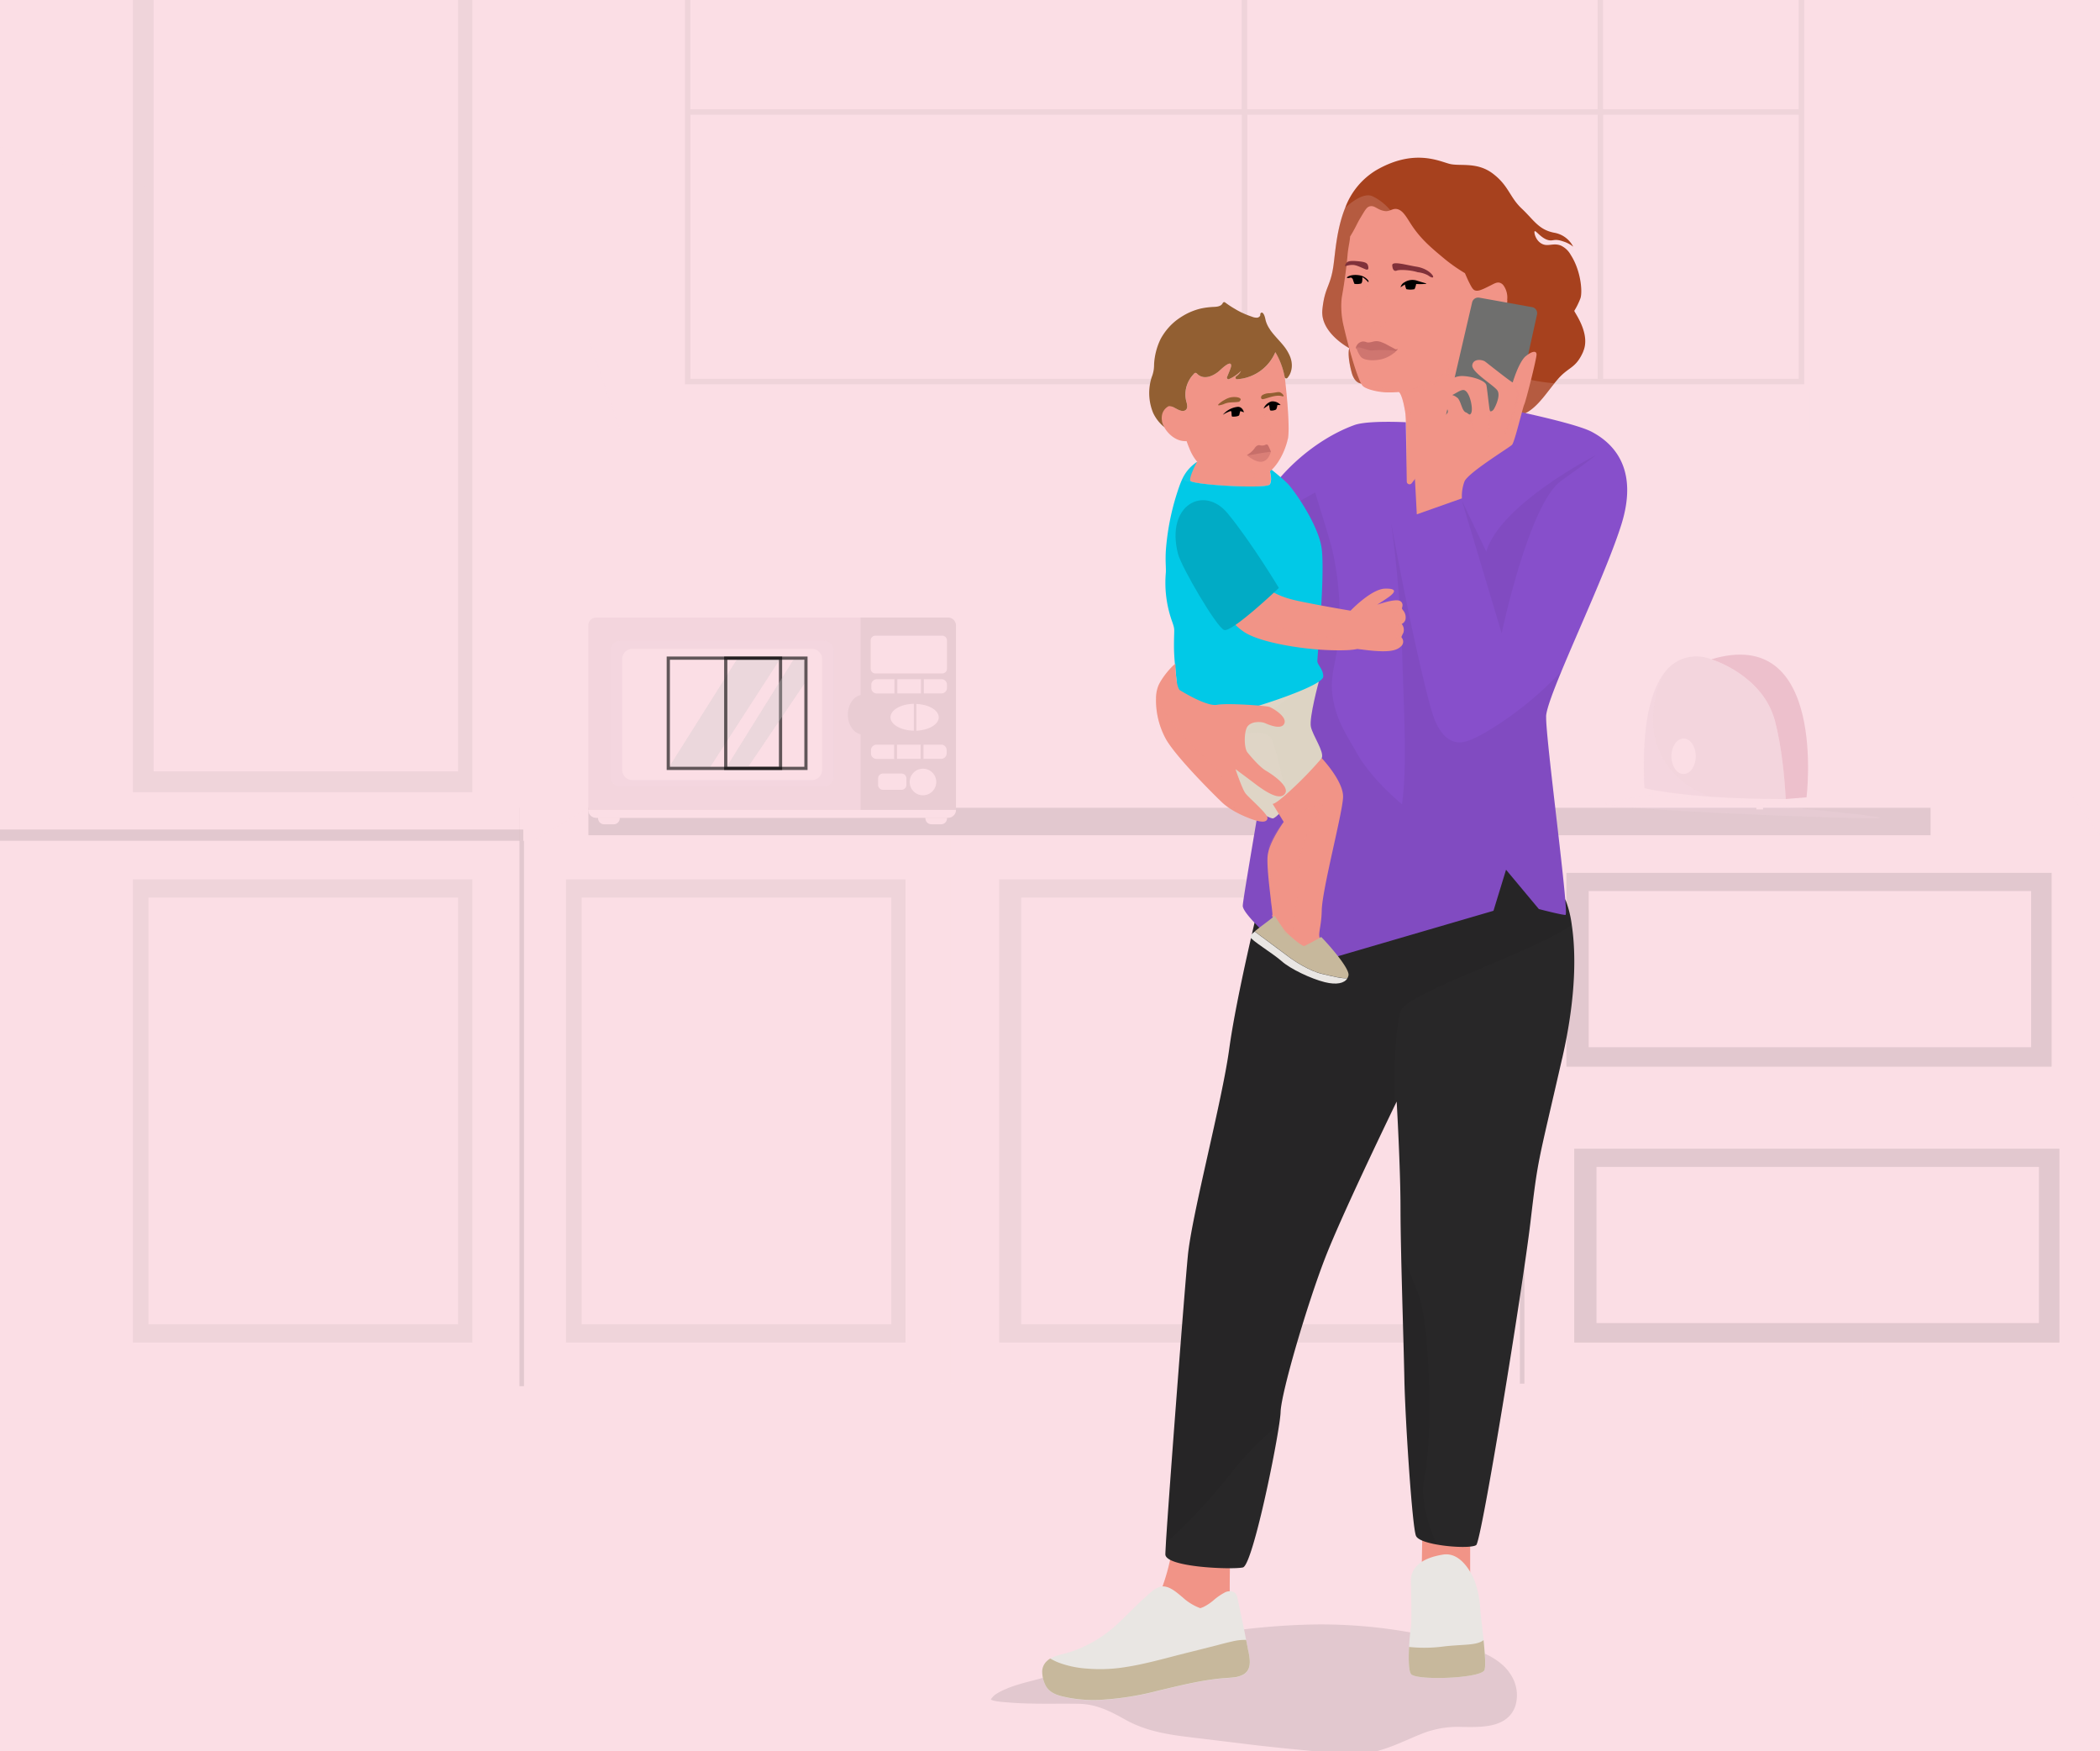 <svg id="Mum_and_baby" data-name="Mum and baby" xmlns="http://www.w3.org/2000/svg" xmlns:xlink="http://www.w3.org/1999/xlink" width="654.751" height="545.805" viewBox="0 0 654.751 545.805">
  <defs>
    <clipPath id="clip-path">
      <rect id="Rectangle_8966" data-name="Rectangle 8966" width="654.751" height="545.805" fill="none"/>
    </clipPath>
    <clipPath id="clip-path-2">
      <rect id="Rectangle_8956" data-name="Rectangle 8956" width="34.999" height="34.366" fill="none" stroke="#000" stroke-width="1"/>
    </clipPath>
    <clipPath id="clip-path-3">
      <rect id="Rectangle_8958" data-name="Rectangle 8958" width="25.006" height="34.366" fill="none" stroke="#000" stroke-width="1"/>
    </clipPath>
    <clipPath id="clip-path-4">
      <rect id="Rectangle_8960" data-name="Rectangle 8960" width="33.708" height="62.394" fill="none"/>
    </clipPath>
  </defs>
  <g id="Mum_and_baby-2" data-name="Mum and baby" transform="translate(0 -13)" style="mix-blend-mode: normal;isolation: isolate">
    <g id="scenes" transform="translate(0 13)">
      <g id="water_damage_at_the_appartment">
        <g id="Group_11675" data-name="Group 11675" clip-path="url(#clip-path)">
          <g id="Group_11674" data-name="Group 11674" transform="translate(0 -55.083)">
            <rect id="Rectangle_8933" data-name="Rectangle 8933" width="654.751" height="545.805" transform="translate(0 55.083)" fill="#fbdee5"/>
            <g id="Group_11646" data-name="Group 11646" transform="translate(380.776 238.269)">
              <path id="Path_38747" data-name="Path 38747" d="M169.474,119.884v25.957h-8.652V119.884a4.2,4.2,0,0,1,1.414-3.168V79.864h-1.121V85.47a1.519,1.519,0,0,1-1.511,1.511h-1.852a1.519,1.519,0,0,1-1.511-1.511V78.889a3.745,3.745,0,0,1,3.729-3.729h4.387a3.759,3.759,0,0,1,3.607,2.827h.122v38.728a4.286,4.286,0,0,1,1.414,3.168Z" transform="translate(-156.216 -75.16)" fill="#fbdee5"/>
              <path id="Path_38748" data-name="Path 38748" d="M168.075,77.987v4.85H162.25v-3h-1.121v3h-4.9V78.889a3.745,3.745,0,0,1,3.729-3.729h4.387a3.759,3.759,0,0,1,3.607,2.827Z" transform="translate(-156.23 -75.16)" fill="#fbdee5" opacity="0.17" style="mix-blend-mode: multiply;isolation: isolate"/>
              <rect id="Rectangle_8934" data-name="Rectangle 8934" width="1.292" height="52.182" transform="translate(8.823 9.432)" fill="#fbdee5"/>
            </g>
            <path id="Path_38749" data-name="Path 38749" d="M546.567,115.07H75.27V101.08H536.452Z" transform="translate(108.184 200.363)" fill="#fbdee5" opacity="0.17" style="mix-blend-mode: multiply;isolation: isolate"/>
            <path id="Path_38750" data-name="Path 38750" d="M250.748,101.08l-2.608,6.776-113.65.219,8.238-6.995Z" transform="translate(193.3 200.363)" fill="#fbdee5"/>
            <g id="Group_11647" data-name="Group 11647" transform="translate(0 486.384)">
              <rect id="Rectangle_8935" data-name="Rectangle 8935" width="580.731" height="21.814" fill="#fbdee5" opacity="0.06" style="mix-blend-mode: multiply;isolation: isolate"/>
              <rect id="Rectangle_8936" data-name="Rectangle 8936" width="580.731" height="10.919" fill="#fbdee5" opacity="0.17" style="mix-blend-mode: multiply;isolation: isolate"/>
            </g>
            <g id="Group_11648" data-name="Group 11648" transform="translate(161.957 3.071)">
              <path id="Path_38751" data-name="Path 38751" d="M460.23,152.56v12.454H89.325L72.41,116.1,79.381-10.031,104.436-21.34Z" transform="translate(-57.884 21.34)" fill="#fbdee5" opacity="0.17" style="mix-blend-mode: multiply;isolation: isolate"/>
              <rect id="Rectangle_8937" data-name="Rectangle 8937" width="439.978" height="10.261" transform="translate(0 303.807)" opacity="0.1" style="mix-blend-mode: multiply;isolation: isolate"/>
              <rect id="Rectangle_8938" data-name="Rectangle 8938" width="355.794" height="173.9" transform="translate(46.552)" fill="#fbdee5"/>
              <path id="Path_38752" data-name="Path 38752" d="M87.62-20.27v169.2H436.59V-20.27ZM434.859,63.207H373.879V-18.564h60.981Zm-171.926,0V-18.564H372.172V63.207ZM372.2,64.913V147.22H262.958V64.913ZM261.227-18.564V63.207H89.3V-18.564ZM89.326,64.913H261.252V147.22H89.326ZM373.9,147.22V64.913h60.981V147.22Z" transform="translate(-36.023 22.878)" opacity="0.05" style="mix-blend-mode: multiply;isolation: isolate"/>
            </g>
            <g id="Group_11655" data-name="Group 11655">
              <g id="Group_11649" data-name="Group 11649">
                <path id="Path_38753" data-name="Path 38753" d="M559.244,292.833V464.564H66.45V-22.6l21.5,14.38V292.833Z" transform="translate(95.507 22.6)" fill="#fbdee5"/>
                <rect id="Rectangle_8939" data-name="Rectangle 8939" width="161.957" height="487.164" fill="#fbdee5"/>
                <path id="Path_38754" data-name="Path 38754" d="M654.751,292.833v66.075H161.957V121.736L0,78.328V-22.6H161.957l21.5,14.38V292.833Z" transform="translate(0 22.6)" fill="#fbdee5" opacity="0.06" style="mix-blend-mode: multiply;isolation: isolate"/>
              </g>
              <path id="Path_38755" data-name="Path 38755" d="M87.947-8.22v292.5l-17.11,10.285H66.45V-22.6Z" transform="translate(95.507 22.6)" fill="#fbdee5" opacity="0.06" style="mix-blend-mode: multiply;isolation: isolate"/>
              <rect id="Rectangle_8940" data-name="Rectangle 8940" width="105.851" height="288.769" transform="translate(41.434 13.234)" opacity="0.05" style="mix-blend-mode: multiply;isolation: isolate"/>
              <rect id="Rectangle_8941" data-name="Rectangle 8941" width="94.908" height="276.193" transform="translate(47.917 19.328)" fill="#fbdee5"/>
              <g id="Group_11650" data-name="Group 11650" transform="translate(41.434 329.179)">
                <rect id="Rectangle_8942" data-name="Rectangle 8942" width="105.851" height="144.384" opacity="0.05" style="mix-blend-mode: multiply;isolation: isolate"/>
                <rect id="Rectangle_8943" data-name="Rectangle 8943" width="96.541" height="133.027" transform="translate(4.85 5.679)" fill="#fbdee5"/>
              </g>
              <g id="Group_11651" data-name="Group 11651" transform="translate(176.483 329.179)">
                <rect id="Rectangle_8944" data-name="Rectangle 8944" width="105.851" height="144.384" opacity="0.05" style="mix-blend-mode: multiply;isolation: isolate"/>
                <rect id="Rectangle_8945" data-name="Rectangle 8945" width="96.541" height="133.027" transform="translate(4.875 5.679)" fill="#fbdee5"/>
              </g>
              <g id="Group_11652" data-name="Group 11652" transform="translate(311.533 329.179)">
                <rect id="Rectangle_8946" data-name="Rectangle 8946" width="149.259" height="144.384" opacity="0.05" style="mix-blend-mode: multiply;isolation: isolate"/>
                <rect id="Rectangle_8947" data-name="Rectangle 8947" width="136.098" height="133.027" transform="translate(6.873 5.679)" fill="#fbdee5"/>
              </g>
              <g id="Group_11653" data-name="Group 11653" transform="translate(488.382 327.156)">
                <rect id="Rectangle_8948" data-name="Rectangle 8948" width="151.282" height="60.42" opacity="0.1" style="mix-blend-mode: multiply;isolation: isolate"/>
                <rect id="Rectangle_8949" data-name="Rectangle 8949" width="137.95" height="48.672" transform="translate(6.946 5.679)" fill="#fbdee5"/>
              </g>
              <g id="Group_11654" data-name="Group 11654" transform="translate(490.82 413.143)">
                <rect id="Rectangle_8950" data-name="Rectangle 8950" width="151.282" height="60.42" opacity="0.1" style="mix-blend-mode: multiply;isolation: isolate"/>
                <rect id="Rectangle_8951" data-name="Rectangle 8951" width="137.95" height="48.672" transform="translate(6.946 5.679)" fill="#fbdee5"/>
              </g>
              <rect id="Rectangle_8952" data-name="Rectangle 8952" width="163.152" height="3.51" transform="translate(0 313.654)" opacity="0.1" style="mix-blend-mode: multiply;isolation: isolate"/>
              <rect id="Rectangle_8953" data-name="Rectangle 8953" width="1.414" height="170" transform="translate(161.957 317.163)" opacity="0.1" style="mix-blend-mode: multiply;isolation: isolate"/>
              <rect id="Rectangle_8954" data-name="Rectangle 8954" width="1.414" height="170" transform="translate(296.227 316.383)" fill="#fbdee5" opacity="0.06" style="mix-blend-mode: multiply;isolation: isolate"/>
              <rect id="Rectangle_8955" data-name="Rectangle 8955" width="1.414" height="170" transform="translate(473.88 316.383)" opacity="0.1" style="mix-blend-mode: multiply;isolation: isolate"/>
              <path id="Path_38756" data-name="Path 38756" d="M67.5,121.978H64.916V95.656H67.5a1.048,1.048,0,1,0,0-2.1H64.916v-5a1.243,1.243,0,1,0-2.486,0v39.752a1.243,1.243,0,1,0,2.486,0V124.1H67.5a1.048,1.048,0,1,0,0-2.1Z" transform="translate(89.729 180.586)" fill="#fbdee5"/>
              <path id="Path_38757" data-name="Path 38757" d="M67.5,144.088H64.916V117.766H67.5a1.048,1.048,0,0,0,0-2.1H64.916v-5a1.243,1.243,0,1,0-2.486,0v39.752a1.243,1.243,0,1,0,2.486,0v-4.216H67.5a1.048,1.048,0,0,0,0-2.1Z" transform="translate(89.729 212.364)" fill="#fbdee5"/>
              <path id="Path_38758" data-name="Path 38758" d="M120.208,109.228v2.584H93.885v-2.584a1.048,1.048,0,1,0-2.1,0v2.584h-5a1.243,1.243,0,1,0,0,2.486h39.752a1.243,1.243,0,1,0,0-2.486h-4.217v-2.584a1.048,1.048,0,1,0-2.1,0Z" transform="translate(122.959 210.568)" fill="#fbdee5"/>
              <path id="Path_38759" data-name="Path 38759" d="M183.608,109.228v2.584H157.285v-2.584a1.048,1.048,0,1,0-2.1,0v2.584h-5a1.243,1.243,0,0,0,0,2.486h39.752a1.243,1.243,0,1,0,0-2.486h-4.216v-2.584a1.048,1.048,0,1,0-2.1,0Z" transform="translate(214.083 210.568)" fill="#fbdee5"/>
              <path id="Path_38760" data-name="Path 38760" d="M257.528,109.228v2.584H231.205v-2.584a1.048,1.048,0,1,0-2.1,0v2.584h-5a1.243,1.243,0,0,0,0,2.486h39.752a1.243,1.243,0,0,0,0-2.486h-4.216v-2.584a1.048,1.048,0,1,0-2.1,0Z" transform="translate(320.327 210.568)" fill="#fbdee5"/>
              <path id="Path_38761" data-name="Path 38761" d="M257.528,144.338v2.584H231.205v-2.584a1.048,1.048,0,1,0-2.1,0v2.584h-5a1.243,1.243,0,0,0,0,2.486h39.752a1.243,1.243,0,1,0,0-2.486h-4.216v-2.584a1.048,1.048,0,1,0-2.1,0Z" transform="translate(320.327 261.03)" fill="#fbdee5"/>
            </g>
            <g id="Group_11664" data-name="Group 11664" transform="translate(183.43 247.579)">
              <path id="Path_38762" data-name="Path 38762" d="M81.385,107.4h-3a1.877,1.877,0,0,1-1.877-1.877V104.04h6.751v1.487a1.877,1.877,0,0,1-1.877,1.877" transform="translate(-73.463 -42.962)" fill="#fbdee5"/>
              <path id="Path_38763" data-name="Path 38763" d="M123.255,107.4h-3a1.877,1.877,0,0,1-1.877-1.877V104.04h6.751v1.487a1.877,1.877,0,0,1-1.877,1.877" transform="translate(-13.284 -42.962)" fill="#fbdee5"/>
              <path id="Path_38764" data-name="Path 38764" d="M189.885,81.442v57.471a2.455,2.455,0,0,1-2.462,2.462H77.722a2.455,2.455,0,0,1-2.462-2.462V81.442a2.455,2.455,0,0,1,2.462-2.462h109.7a2.455,2.455,0,0,1,2.462,2.462" transform="translate(-75.26 -78.98)" fill="#f3d5dd"/>
              <path id="Path_38765" data-name="Path 38765" d="M144.682,127.405H81.02a2.892,2.892,0,0,1-2.9-2.9V84.85a2.892,2.892,0,0,1,2.9-2.9h63.662a2.892,2.892,0,0,1,2.9,2.9V124.5a2.892,2.892,0,0,1-2.9,2.9" transform="translate(-71.149 -74.711)" fill="#fbdee5" opacity="0.17" style="mix-blend-mode: multiply;isolation: isolate"/>
              <path id="Path_38766" data-name="Path 38766" d="M138.718,123.9H82.807a3.214,3.214,0,0,1-3.217-3.217V86.2a3.214,3.214,0,0,1,3.217-3.217h55.911a3.214,3.214,0,0,1,3.217,3.217v34.488a3.214,3.214,0,0,1-3.217,3.217" transform="translate(-69.037 -73.231)" fill="#fbdee5"/>
              <path id="Path_38767" data-name="Path 38767" d="M134.088,86.632v29.442a2.455,2.455,0,0,1-2.462,2.462H84a2.455,2.455,0,0,1-2.462-2.462V86.632A2.455,2.455,0,0,1,84,84.17h47.624a2.455,2.455,0,0,1,2.462,2.462" transform="translate(-66.234 -71.521)" fill="#fbdee5"/>
              <g id="Group_11658" data-name="Group 11658" transform="translate(24.933 12.649)" opacity="0.61" style="mix-blend-mode: screen;isolation: isolate">
                <g id="Group_11657" data-name="Group 11657">
                  <g id="Group_11656" data-name="Group 11656" clip-path="url(#clip-path-2)">
                    <path id="Path_38768" data-name="Path 38768" d="M120.514,84.17,98.286,118.511H85.49L107.133,84.17Z" transform="translate(-85.49 -84.17)" fill="#c5c5c5" opacity="0.49"/>
                  </g>
                  <rect id="Rectangle_8957" data-name="Rectangle 8957" width="34.999" height="34.366" fill="none" stroke="#000" stroke-width="1"/>
                </g>
              </g>
              <g id="Group_11661" data-name="Group 11661" transform="translate(42.847 12.649)" opacity="0.61" style="mix-blend-mode: screen;isolation: isolate">
                <g id="Group_11660" data-name="Group 11660">
                  <g id="Group_11659" data-name="Group 11659" clip-path="url(#clip-path-3)">
                    <path id="Path_38769" data-name="Path 38769" d="M117.846,86.632v4.777L99.518,118.536H92.84l21.4-34.366h1.146a2.455,2.455,0,0,1,2.462,2.462" transform="translate(-92.84 -84.17)" fill="#c5c5c5" opacity="0.49"/>
                  </g>
                  <rect id="Rectangle_8959" data-name="Rectangle 8959" width="25.006" height="34.366" fill="none" stroke="#000" stroke-width="1"/>
                </g>
              </g>
              <g id="Group_11663" data-name="Group 11663" transform="translate(80.942 0)" opacity="0.44">
                <g id="Group_11662" data-name="Group 11662" clip-path="url(#clip-path-4)">
                  <path id="Path_38770" data-name="Path 38770" d="M142.168,81.442v57.471a2.455,2.455,0,0,1-2.462,2.462H112.433V115.369c-2.267-.512-3.973-3.071-3.973-6.118s1.706-5.606,3.973-6.118V78.98h27.273a2.455,2.455,0,0,1,2.462,2.462" transform="translate(-108.484 -78.98)" opacity="0.1" style="mix-blend-mode: multiply;isolation: isolate"/>
                </g>
              </g>
              <path id="Path_38771" data-name="Path 38771" d="M133.705,93.072H112.842a1.467,1.467,0,0,1-1.462-1.462V82.762a1.467,1.467,0,0,1,1.462-1.462h20.863a1.467,1.467,0,0,1,1.462,1.462V91.61a1.467,1.467,0,0,1-1.462,1.462" transform="translate(-23.345 -75.646)" fill="#fbdee5"/>
              <path id="Path_38772" data-name="Path 38772" d="M129.915,91.241h-16.33A1.144,1.144,0,0,1,112.44,90.1v-7.19a1.144,1.144,0,0,1,1.146-1.146h16.33a1.144,1.144,0,0,1,1.146,1.146V90.1a1.144,1.144,0,0,1-1.146,1.146" transform="translate(-21.822 -74.984)" fill="#fbdee5"/>
              <rect id="Rectangle_8961" data-name="Rectangle 8961" width="7.361" height="4.411" transform="translate(96.346 19.23)" fill="#fbdee5"/>
              <path id="Path_38773" data-name="Path 38773" d="M123.688,86.884H118.18V91.3h5.508a1.711,1.711,0,0,0,1.706-1.706V88.566a1.711,1.711,0,0,0-1.706-1.706" transform="translate(-13.572 -67.654)" fill="#fbdee5"/>
              <path id="Path_38774" data-name="Path 38774" d="M118.674,86.87h-5.508a1.711,1.711,0,0,0-1.706,1.706V89.6a1.711,1.711,0,0,0,1.706,1.706h5.508V86.894Z" transform="translate(-23.23 -67.64)" fill="#fbdee5"/>
              <rect id="Rectangle_8962" data-name="Rectangle 8962" width="7.361" height="4.411" transform="translate(96.248 39.63)" fill="#fbdee5"/>
              <path id="Path_38775" data-name="Path 38775" d="M123.648,95.254H118.14v4.411h5.508a1.711,1.711,0,0,0,1.706-1.706V96.936a1.711,1.711,0,0,0-1.706-1.706" transform="translate(-13.629 -55.624)" fill="#fbdee5"/>
              <path id="Path_38776" data-name="Path 38776" d="M118.634,95.24h-5.508a1.711,1.711,0,0,0-1.706,1.706V97.97a1.711,1.711,0,0,0,1.706,1.706h5.508V95.264Z" transform="translate(-23.288 -55.61)" fill="#fbdee5"/>
              <path id="Path_38777" data-name="Path 38777" d="M119.642,104h-5.8a1.519,1.519,0,0,1-1.511-1.511v-2.047a1.519,1.519,0,0,1,1.511-1.511h5.8a1.519,1.519,0,0,1,1.511,1.511v2.047A1.519,1.519,0,0,1,119.642,104" transform="translate(-21.98 -50.306)" fill="#fbdee5"/>
              <path id="Path_38778" data-name="Path 38778" d="M124.657,102.453a4.143,4.143,0,1,1-4.143-4.143,4.14,4.14,0,0,1,4.143,4.143" transform="translate(-16.173 -51.197)" fill="#fbdee5"/>
              <path id="Path_38779" data-name="Path 38779" d="M121.2,90.01c-4.046.073-7.287,1.925-7.287,4.192s3.242,4.119,7.287,4.192v-8.36Z" transform="translate(-19.709 -63.127)" fill="#fbdee5"/>
              <path id="Path_38780" data-name="Path 38780" d="M117.22,90.02v8.36c3.9-.146,6.995-1.974,6.995-4.168s-3.071-4.022-6.995-4.168" transform="translate(-14.952 -63.112)" fill="#fbdee5"/>
              <path id="Path_38781" data-name="Path 38781" d="M189.885,103.58h0a2.455,2.455,0,0,1-2.462,2.462H77.722a2.455,2.455,0,0,1-2.462-2.462H189.885Z" transform="translate(-75.26 -43.623)" fill="#fbdee5"/>
            </g>
            <g id="Group_11665" data-name="Group 11665" transform="translate(500.36 259.135)">
              <path id="Path_38782" data-name="Path 38782" d="M220.127,101.64s.366.024,1.048.1c9.457.829,79.358,7.019,68.707,7.214-11.406.219-96.565-3.071-83.16-5.191Z" transform="translate(-205.295 -57.967)" fill="#fbdee5" opacity="0.17" style="mix-blend-mode: multiply;isolation: isolate"/>
              <rect id="Rectangle_8963" data-name="Rectangle 8963" width="2.096" height="6.459" transform="translate(14.832 38.555)" fill="#fbdee5"/>
              <rect id="Rectangle_8964" data-name="Rectangle 8964" width="2.096" height="6.459" transform="translate(47.248 41.796)" fill="#fbdee5"/>
              <rect id="Rectangle_8965" data-name="Rectangle 8965" width="2.096" height="6.459" transform="translate(58.606 41.065)" fill="#fbdee5"/>
              <path id="Path_38783" data-name="Path 38783" d="M254.526,128.408h-.244c-9.213,0-16.817-.292-22.959-.707C216.773,126.677,210.46,125,210.46,125c-.926-19.839,2.047-30.3,6.044-35.682a12.245,12.245,0,0,1,14.819-4.436s16.062,4.777,19.864,19.3c2.047,7.872,2.949,17.28,3.339,24.251" transform="translate(-198.114 -83.394)" fill="#f3d5dd"/>
              <path id="Path_38784" data-name="Path 38784" d="M218.92,85.181s16.062,4.777,19.864,19.3c2.047,7.872,2.949,17.28,3.339,24.251l6.483-.536s6.629-53.937-29.686-43.018" transform="translate(-185.711 -83.721)" fill="#edc0cc"/>
              <path id="Path_38785" data-name="Path 38785" d="M221.414,99.983c0,3.047-1.706,5.533-3.8,5.533s-3.8-2.486-3.8-5.533,1.706-5.533,3.8-5.533,3.8,2.486,3.8,5.533" transform="translate(-193.055 -68.301)" fill="#fbdee5"/>
              <path id="Path_38786" data-name="Path 38786" d="M231.323,124.527c-14.551-1.024-20.863-2.705-20.863-2.705-.926-19.839,2.047-30.3,6.044-35.682-.366.682-7.58,14.892.366,27.517A26.665,26.665,0,0,0,231.3,124.552" transform="translate(-198.114 -80.245)" fill="#fbdee5" opacity="0.17" style="mix-blend-mode: multiply;isolation: isolate"/>
            </g>
            <g id="Group_11673" data-name="Group 11673" transform="translate(308.925 104.242)">
              <path id="Path_38787" data-name="Path 38787" d="M131.844,227.731a19.016,19.016,0,0,0-3.315,1.633,5.841,5.841,0,0,0-1.56,1.438c-.1.122-.171.268-.219.317.731.682,4.631.877,5.533.951,7.263.609,14.477.292,21.765.414,5.728.1,9.92,2.315,14.77,5.021,5.8,3.217,12.211,4.436,18.743,5.24,6.288.78,12.552,1.511,18.84,2.291,11.675,1.462,23.4,2.315,35.072,3.68,2.583-.585,5.167-1.267,7.677-2.072,4.363-1.389,8.409-3.461,12.674-5.094a30.373,30.373,0,0,1,11.7-1.852c6,.073,14.331.463,16.769-6.532a11.636,11.636,0,0,0-1.414-9.725c-2.023-3.315-5.46-5.46-8.945-6.971a84.993,84.993,0,0,0-12.65-4.07q-6.471-1.682-13.088-2.73a157.559,157.559,0,0,0-27.1-1.9,221.294,221.294,0,0,0-54.449,8.043c-8.945,2.413-17.695,5.752-26.786,7.677-4.582,1.609-9.481,2.364-13.99,4.192Z" transform="translate(-126.75 249.441)" opacity="0.1" style="mix-blend-mode: multiply;isolation: isolate"/>
              <g id="Group_11667" data-name="Group 11667" transform="translate(16.028)">
                <path id="Path_38788" data-name="Path 38788" d="M181.84,213.73l.341-19.23,14.843,3.875v16.5Z" transform="translate(-63.598 230.392)" fill="#f19487"/>
                <path id="Path_38789" data-name="Path 38789" d="M150.371,211.363a66.382,66.382,0,0,0,3.217-11.7c.731-5.167,18.231,1.536,18.231,1.536s-.268,12.723,0,13.624-.634,10.285-.634,10.285L147.3,222.4Z" transform="translate(-113.242 235.002)" fill="#f19487"/>
                <path id="Path_38790" data-name="Path 38790" d="M272.8,175.009c-7.726,33.781-7.482,30.637-9.9,51.134s-15.209,99.149-16.89,100.587c-1.024.877-7.287.78-12.333-.146-3.266-.585-6.02-1.511-6.483-2.754-1.194-3.144-3.388-36.9-3.607-49.209-.171-8.725-.707-25.323-1-38.7-.122-5.508-.2-10.456-.2-14.112,0-12.552-1.194-33.293-1.194-33.293s-.219.463-.634,1.292c-3.071,6.361-16.671,34.609-21.57,47.186-5.557,14.234-13.746,41.97-13.99,48.258-.024.78-.171,2.072-.414,3.753-1.779,12.065-8.555,44.115-11.333,44.724-3.193.731-24.178,0-24.178-4.095,0-.414.073-1.657.171-3.51.975-15.818,5.728-77.944,6.824-89.375,1.194-12.8,10.651-48.014,12.918-64.637,2.267-16.647,9.505-46.089,9.505-46.089l26.737-5.728,54.156-11.626,4.314-.926,5.24,9.286,5.045,8.994a34.039,34.039,0,0,1,1.8,7.385c1.146,7.6,1.682,21.2-2.973,41.6Z" transform="translate(-110.684 105.693)" fill="#282728"/>
                <path id="Path_38791" data-name="Path 38791" d="M275.669,132.868c-10.724,7.994-50.939,21.009-53.181,26.664-2.34,5.9-2.1,26.591-2.023,29.735-3.071,6.361-16.671,34.609-21.57,47.186-5.557,14.234-13.746,41.97-13.99,48.258-.024.78-.171,2.072-.414,3.753a101.68,101.68,0,0,0-15.6,16.037,173.844,173.844,0,0,1-19.742,21.082c.975-15.818,5.728-77.944,6.824-89.375,1.194-12.8,10.651-48.014,12.918-64.637,2.267-16.647,9.505-46.089,9.505-46.089l26.737-5.728,54.156-11.626c3.388,2.754,6.678,5.63,9.554,8.384l5.045,8.994a34.039,34.039,0,0,1,1.8,7.385Z" transform="translate(-110.583 106.254)" opacity="0.05" style="mix-blend-mode: multiply;isolation: isolate"/>
                <path id="Path_38792" data-name="Path 38792" d="M190.34,251.007c-3.266-.585-6.02-1.511-6.483-2.754-1.194-3.144-3.388-36.9-3.607-49.209-.171-8.725-.707-25.323-1-38.7a128.141,128.141,0,0,1,5.654,13.478c3.315,9.92,4.241,43.969,1.584,56.252-1.414,6.581,1.146,14.77,3.851,20.961Z" transform="translate(-67.321 181.294)" opacity="0.05" style="mix-blend-mode: multiply;isolation: isolate"/>
                <g id="Group_11666" data-name="Group 11666" transform="translate(87.276)">
                  <path id="Path_38793" data-name="Path 38793" d="M250.538,80.566c-2.437,5.557-4.606,4.606-8.238,8.994-.268.317-.536.634-.78.951-3.315,4.143-6.264,8.7-10.627,9.92-4.7,1.316-19.474-3.778-19.961-3.875s-27.078-6.605-27.078-6.605-4.095,2.73-5.581-3-.682-7.409-.682-7.409S168.5,74.79,169.182,67.6c.707-7.19,2.559-7.141,3.485-13.966.561-4.046.975-11.211,3.632-17.841a22.959,22.959,0,0,1,9.627-11.7c11.8-6.849,19.669-2.827,22.935-2s8.53-.731,13.5,3.047,5.191,7.336,9.018,10.919c3.8,3.583,5.289,6.654,10.285,7.531a8.165,8.165,0,0,1,5.728,4.314,9.3,9.3,0,0,0-3.1-1.633c-2.486-.877-3.047-.244-4.046-.317-2.486-.171-4.436-3.144-4.85-2.876-.317.219.2,2.778,2.1,3.851,1.974,1.146,3.632-.341,6.069.634a6.821,6.821,0,0,1,3.047,2.876c3.168,4.9,3.7,11.358,3.071,13.454a21.71,21.71,0,0,1-1.95,4c-.1.341,5.216,7.117,2.779,12.674Z" transform="translate(-169.121 -20.17)" fill="#a7411e"/>
                  <path id="Path_38794" data-name="Path 38794" d="M241.51,83.593c-3.315,4.143-6.264,8.7-10.627,9.92-4.7,1.316-19.474-3.778-19.961-3.875s-27.078-6.605-27.078-6.605-4.095,2.73-5.581-3-.682-7.409-.682-7.409-9.091-4.753-8.409-11.943c.707-7.19,2.559-7.141,3.485-13.966.561-4.046.975-11.211,3.632-17.841,2.145-1.95,5.947-4.85,8.6-3.583,3.875,1.852,6.7,5.46,6.41,6.142-.292.707,8.823,25.372,10.456,26.347,1.657,1,18.523,5.07,18.523,5.07s1.657-2.973,6.288,4.411-2.242,13.381,8.7,15.452a57.952,57.952,0,0,0,6.239.853Z" transform="translate(-169.135 -13.252)" fill="#fbdee5" opacity="0.17" style="mix-blend-mode: multiply;isolation: isolate"/>
                  <path id="Path_38795" data-name="Path 38795" d="M223.374,55.674c-.292,4.631-3.339,8.116-4.192,9.091-3.193,3.607-5.9,4.265-5.9,4.265v.39L211.87,101.2l-20.546,27.736s1.121-32.855.171-38.558-1.95-6.069-1.95-6.069-.8.073-2,.1h-1.8c-2.145-.024-6.166-.78-7.458-2s-4.021-10.285-5.947-18.6a26.906,26.906,0,0,1-.731-7.409c.1-2.12.366-2.242,1.121-7.775.292-2.047.487-3.7.609-4.923.122-1.194.2-1.974.219-2.291.2-2.242.731-4.241.78-5.581,1.511-2.389,2.242-4.192,3.022-5.484,1.682-2.8,2.145-3.753,3.217-3.948,1.584-.292,2.267,1.219,4.728,1.511,1.267.146,2.218-.756,3.29-.682,2.145.122,3.315,2.632,5.021,5.191,2.852,4.265,5.971,6.873,9.676,9.968.78.658,1.755,1.438,2.9,2.267s2.462,1.706,3.948,2.608c.9,2.072,1.1,2.462,1.1,2.462.877,1.755,1.316,2.608,1.974,2.876,1.048.414,2.389-.244,5.045-1.584,1.048-.536,1.9-1.048,2.8-.756a2.319,2.319,0,0,1,1.146.877,6.547,6.547,0,0,1,1.1,4.533Z" transform="translate(-165.623 -11.266)" fill="#f19487"/>
                  <path id="Path_38796" data-name="Path 38796" d="M180.3,70.92c-1.243-1.877,2.242-3.875.146-4.558s-1.487-1.73-1.024-2.973a44.678,44.678,0,0,0,1.146-4.8,16.318,16.318,0,0,0,.1-4.606,12.085,12.085,0,0,0,1.146-.536,1.425,1.425,0,0,1,1.1-.049,4.045,4.045,0,0,0,1.17.463,5.927,5.927,0,0,0,.658,0,1.44,1.44,0,0,0,.634-.1c.366-.146.366-.561.219-.877-.463-.853-1.682-.609-2.462-.561a3,3,0,0,0-1.438.366,5.169,5.169,0,0,1-1.243.682c-.512-.487-2.608.1-3.217-2.632-.634-2.949,3.68-6.9,4.095-10.066.39-3.168-.731-3.144-3.7-5.971a4.405,4.405,0,0,0-4.265-1.17c-.122,1.219-.341,2.876-.609,4.923-.78,5.533-1.024,5.63-1.121,7.775a26.826,26.826,0,0,0,.731,7.409c1.925,8.311,4.631,17.378,5.947,18.6,1.292,1.219,5.313,1.974,7.458,2h1.8c.39-.219.634-.341.634-.341s-6.605-1.121-7.848-3.022Z" transform="translate(-165.594 -1.164)" fill="#f19487" opacity="0.16" style="mix-blend-mode: multiply;isolation: isolate"/>
                  <path id="Path_38797" data-name="Path 38797" d="M201.85,45.459a3.417,3.417,0,0,0,.829,2.413L201.29,79.654l-8.336,6.532-12.893,17.768s1.779-29.418.829-35.146c-.951-5.7-1.95-6.069-1.95-6.069a31.181,31.181,0,0,0,5.484-1.292,26.908,26.908,0,0,0,6.191-2.827,23.319,23.319,0,0,0,7.531-7.507c.292-.487.561-.975.829-1.511h0c.512-1.024,1.024-2.169,1.633-3.558.609-1.414,1.706-4.168,1.925-4.7a13.605,13.605,0,0,0-.682,4.119Z" transform="translate(-155.042 10.258)" fill="#f19487" opacity="0.16" style="mix-blend-mode: multiply;isolation: isolate"/>
                  <path id="Path_38798" data-name="Path 38798" d="M199.362,44.754a15.733,15.733,0,0,1-7.458,9.7,54.61,54.61,0,0,1-10.846,5.24s2.389,7.751,6.044,11.114c1.438,1.316,9.213,17.183,10.261,18.085L178.67,94.767s3.558-25.128,2.608-30.832-1.95-6.069-1.95-6.069a31.181,31.181,0,0,0,5.484-1.292A26.907,26.907,0,0,0,191,53.748a23.319,23.319,0,0,0,7.531-7.507c.292-.487.561-.975.829-1.511Z" transform="translate(-155.431 15.13)" fill="#f19487" opacity="0.16" style="mix-blend-mode: multiply;isolation: isolate"/>
                  <path id="Path_38799" data-name="Path 38799" d="M186.528,46.107a.076.076,0,0,1-.024.049c-.073.219-.658.634-.951,1.072h-.1a10.23,10.23,0,0,1-4.07,2.047c-2.364.536-5.679.463-6.581-1.048a8.752,8.752,0,0,1-1.048-2.12c-.1-.049-.317-.195-.317-.366a.619.619,0,0,1,.049-.171,2.478,2.478,0,0,1,2.145-1.828c1.219,0,1.024.439,2.145.268,1.1-.171,1.755-.585,3.071-.244a6.977,6.977,0,0,1,.853.292,2.973,2.973,0,0,1,.414.171,5.441,5.441,0,0,1,.853.414c.414.219.877.487,1.511.8.122.073.268.146.414.219.292.171.585.317.8.439.39.244.853-.146.829.049Z" transform="translate(-162.947 13.559)" fill="#80313a" opacity="0.3" style="mix-blend-mode: multiply;isolation: isolate"/>
                  <path id="Path_38800" data-name="Path 38800" d="M186.528,46.121s-.512.609-.536.609c-.829-.122-1.194-.171-1.609-.195a29.626,29.626,0,0,0-5.508,0c-1.633.1-1.95-.366-3.924-.829a2.247,2.247,0,0,0-1.511.024.619.619,0,0,1,.049-.171,2.478,2.478,0,0,1,2.145-1.828c1.219,0,1.024.439,2.145.268,1.1-.171,1.755-.585,3.071-.244a6.976,6.976,0,0,1,.853.292,2.974,2.974,0,0,1,.414.171,5.44,5.44,0,0,1,.853.414c.463.219.926.487,1.511.8.122.073.268.146.414.219.292.171.585.317.8.439.39.244.853-.146.829.049Z" transform="translate(-162.947 13.544)" fill="#80313a" opacity="0.15" style="mix-blend-mode: multiply;isolation: isolate"/>
                  <path id="Path_38801" data-name="Path 38801" d="M193.052,45a2.412,2.412,0,1,0-2.389,2.705v.487a2.066,2.066,0,0,0-.024,4.046V52.9a1.637,1.637,0,0,0-1.267,1.706,1.621,1.621,0,0,0,1.243,1.609v.439h.171v-.439h.122a1.6,1.6,0,0,0,1.414-1.73,1.569,1.569,0,0,0-1.414-1.633V52.19a2.079,2.079,0,0,0,.146-4v-.561a2.56,2.56,0,0,0,2-2.657Z" transform="translate(-141.662 11.838)" fill="#e9e6e3"/>
                  <path id="Path_38802" data-name="Path 38802" d="M186.144,36.475a8.537,8.537,0,0,1,3.144.975c.926.707,1.706.9,1.56.317s-1.828-2.486-5.143-3.022-7.7-1.877-7.6-.414.682,1.925,1.438,1.609,4.143-.244,6.605.561Z" transform="translate(-156.251 -0.768)" fill="#80313a"/>
                  <path id="Path_38803" data-name="Path 38803" d="M172.3,34.971s-.463.049-.1-.536.536-1.219,3.242-1.024,3.485.487,3.753,1.316.219,1.535-.536,1.316-2.681-1.292-3.924-1.414a5.853,5.853,0,0,0-2.413.341Z" transform="translate(-164.928 -1.19)" fill="#80313a"/>
                  <path id="Path_38804" data-name="Path 38804" d="M173.608,35.96s-1.438.39-1.292,0,1.682-1,3.583-.731a4.472,4.472,0,0,1,3.1,1.706,1.176,1.176,0,0,1,0,.536s-1.292-1.438-1.9-1.584c0,0,.146,1.852-.463,1.974a5.2,5.2,0,0,1-2,.073,13.316,13.316,0,0,1-.536-1.56l-.512-.414Z" transform="translate(-164.578 1.38)"/>
                  <path id="Path_38805" data-name="Path 38805" d="M179.16,38.12a2.387,2.387,0,0,1,1.243-1.584,4.557,4.557,0,0,1,4.021-.463c1.828.609,2.973.8,2.754.951a23.039,23.039,0,0,1-3.144.049,6,6,0,0,1-.512,1.609,6.039,6.039,0,0,1-2.559,0,7.157,7.157,0,0,1-.439-1.462l-1.365.877Z" transform="translate(-154.726 2.291)"/>
                </g>
                <path id="Path_38806" data-name="Path 38806" d="M253.571,149.327c-.244,6.532,7.312,61.883,6.02,61.883s-8.287-1.828-8.287-1.828l-10.237-12.26-3.924,12.8-31.222,9.115-23.349,6.824-.561-2.657-3.363-15.623-4.777,16.452S158.907,211.5,158.98,208.358s11.163-64.49,11.236-72.582c.219-24.056-12.528-30.393-8.628-44.992a21.743,21.743,0,0,1,.877-2.705c4.875-12.771,18.45-24.909,31.319-29.564,4.143-1.511,16.037-.877,16.037-.877l.292,18.5a.856.856,0,0,0,1.535.512L231.1,51.47s30.222,5.752,36.657,9.14,14.892,11.163,9.213,29.077c-3.8,12.016-12.942,31.855-18.621,45.553-2.779,6.727-4.728,11.967-4.8,14.112Z" transform="translate(-96.455 24.818)" fill="#874fcb"/>
                <path id="Path_38807" data-name="Path 38807" d="M195.553,38.09c5.484.975,10.968,1.974,16.452,2.949a1.923,1.923,0,0,1,1.535,2.315q-3.948,17.841-7.872,35.706a1.944,1.944,0,0,1-2.169,1.487l-16.988-2.413a1.923,1.923,0,0,1-1.609-2.34q4.2-18.133,8.409-36.242a1.93,1.93,0,0,1,2.218-1.462Z" transform="translate(-59.275 5.538)" fill="#6f6f6e"/>
                <path id="Path_38808" data-name="Path 38808" d="M253.571,132.784c.073-2.145,2.023-7.409,4.8-14.112a106.129,106.129,0,0,1-23.812,19.157c-5.435,3.12-7.75,3.412-9.7,2.8-4.8-1.487-6.654-8.165-7.556-11.553-5.338-20.181-10.992-50.793-12.04-56.423a406.316,406.316,0,0,1,3.461,41.848c.658,20.473,1.438,34.39-.1,45.675-4.68-3.973-10.6-9.773-14.112-16.037-2.583-4.606-5.679-8.969-7.092-15.306-2.194-9.847,1.706-12.308,1.755-27.3a92.79,92.79,0,0,0-2.291-20.717s-.634-2.705-5.338-17.841h0s-8.238,4.631-19.961,11.236c-3.924,14.6,8.847,20.961,8.628,44.992-.073,8.092-11.163,69.438-11.236,72.582-.1,3.144,14.892,15.672,14.892,15.672l4.777-16.452,3.363,15.623.561,2.657,54.571-15.915,3.924-12.8,10.237,12.26s6.995,1.828,8.287,1.828-6.264-55.351-6.02-61.883Z" transform="translate(-96.455 41.361)" opacity="0.05" style="mix-blend-mode: multiply;isolation: isolate"/>
                <path id="Path_38809" data-name="Path 38809" d="M187.02,72.482,199.4,113.77s8.433-40.313,18.548-47.551C228.064,59,228.8,58.2,228.8,58.2s-29.857,15.233-34.2,30.1l-7.556-15.818Z" transform="translate(-56.153 34.491)" opacity="0.05" style="mix-blend-mode: multiply;isolation: isolate"/>
                <path id="Path_38810" data-name="Path 38810" d="M216.184,46.346c-1.487,1.194-2.925,4.777-3.607,6.8-.122.341-.219.658-.292.877h0a3.151,3.151,0,0,0-.146.487c-.024.317-7.677-5.752-8.555-6.434-.9-.682-3.753-1.1-4.07,1.072s6.824,6.313,7.848,7.921-.634,4.972-1.072,5.7a1.644,1.644,0,0,1-.731.707c-.219.1-.414.1-.512,0a4.047,4.047,0,0,1-.219-1.024c-.268-1.877-.682-5.849-.9-7.019-.292-1.535-4.7-2.9-7.775-2.9a6.654,6.654,0,0,0-5.849,4.07,1.349,1.349,0,0,0,.463,1.438h-.926c-1.267,0-4.216,2.657-4.046,3.827.171,1.146,3,.439,4.046.073a1.213,1.213,0,0,1,.707-.049,1.939,1.939,0,0,1,1.365,1.633c0,.9-1.267,1.511-2.389,2.145-1.267.707-5.557,3.29-7.751,6.995a6.958,6.958,0,0,0-1.194,3.315c-.1,1.609.585,2.8.731,4.022,0,.146.024.366.049.658.268,3.315.853,14.989.853,14.989l14.063-4.972a13.372,13.372,0,0,1,.78-5.216c1-2.705,13.99-10.6,14.843-11.48s3.315-11.553,3.827-12.6,3.9-14.453,3.827-15.623-1.365-1.024-3.388.609ZM194.834,59.313a4.131,4.131,0,0,0-1.584-.853c1.1-.463,2.584-1.657,3.583-1.56,1.219.146,2.267,2.73,2.51,5.24.146,1.511-.171,2.1-.439,2.291a.39.39,0,0,1-.341.1l-.9-.609c-1.438-.341-1.56-3.461-2.8-4.631Z" transform="translate(-65.429 15.513)" fill="#f19487"/>
                <path id="Path_38811" data-name="Path 38811" d="M191.481,53.179,190.36,61.2l.39-9.018a2.821,2.821,0,0,0,.219,1.024.607.607,0,0,0,.512,0Z" transform="translate(-51.353 25.838)" fill="#f19487" opacity="0.2" style="mix-blend-mode: multiply;isolation: isolate"/>
                <path id="Path_38812" data-name="Path 38812" d="M190.285,58.449,187.58,52.77l.9.609a.512.512,0,0,0,.341-.1l1.462,5.167Z" transform="translate(-55.348 26.686)" fill="#f19487" opacity="0.2" style="mix-blend-mode: multiply;isolation: isolate"/>
                <path id="Path_38813" data-name="Path 38813" d="M193.63,63.841l-1.17,2.12V65.5s4.485-10.285,3.973-12.186c-.463-1.779-1.146-3.851-1.243-4.095h0q.11-.366.292-.877a26.917,26.917,0,0,1,1.535,4.9c.171,1.584-3.388,10.6-3.388,10.6Z" transform="translate(-48.335 20.319)" fill="#f19487" opacity="0.2" style="mix-blend-mode: multiply;isolation: isolate"/>
                <path id="Path_38814" data-name="Path 38814" d="M197.592,223.175c-.244-1.194-.463-2.413-.707-3.607-.39-2.023-.8-4.046-1.219-6.044l-1.024-4.826c-.171-.78-.317-1.584-.512-2.364a2.593,2.593,0,0,0-.829-1.511,3.171,3.171,0,0,0-3.217.049,18,18,0,0,0-3.217,2.218,15.408,15.408,0,0,1-3.339,2.242,7.412,7.412,0,0,1-.951.341,16.526,16.526,0,0,1-5.533-3.412c-1.8-1.462-4.241-3.778-6.776-3.315a8.143,8.143,0,0,0-3.461,2.12c-1.17,1-2.291,2.023-3.388,3.071-2.12,2.023-4.143,4.119-6.288,6.118a39.86,39.86,0,0,1-15.111,9.091c-2.023.634-4.338.926-6.191,2.072a6.58,6.58,0,0,0-1.292,1.048,4.52,4.52,0,0,0-1.194,3.461,9.636,9.636,0,0,0,1.072,3.948c1.389,2.584,4.314,3.193,6.971,3.729a42.284,42.284,0,0,0,9.286.731,91.3,91.3,0,0,0,18.816-2.9c6.337-1.487,12.674-3.1,19.157-3.778,1.438-.146,2.9-.195,4.363-.366a7.768,7.768,0,0,0,3.217-1c2.437-1.584,1.877-4.631,1.414-7.044Z" transform="translate(-133.312 242.444)" fill="#e9e6e3"/>
                <path id="Path_38815" data-name="Path 38815" d="M197.606,213.346c-.244-1.194-.463-2.413-.707-3.607a16.059,16.059,0,0,0-4.168.439c-1.657.366-3.315.8-4.972,1.243-3.363.853-6.727,1.706-10.09,2.535-6.654,1.682-13.332,3.632-20.156,4.509a49.114,49.114,0,0,1-10.188.219,31,31,0,0,1-8.9-1.877,19.822,19.822,0,0,1-2.608-1.267,6.58,6.58,0,0,0-1.292,1.048,4.52,4.52,0,0,0-1.194,3.461A9.636,9.636,0,0,0,134.408,224c1.389,2.583,4.314,3.193,6.971,3.729a42.284,42.284,0,0,0,9.286.731,91.3,91.3,0,0,0,18.816-2.9c6.337-1.487,12.674-3.1,19.157-3.778,1.438-.146,2.9-.2,4.363-.366a7.768,7.768,0,0,0,3.217-1c2.437-1.584,1.877-4.631,1.414-7.044Z" transform="translate(-133.326 252.273)" fill="#c7b89c"/>
                <path id="Path_38816" data-name="Path 38816" d="M203.849,234.792c-.78,2.705-21.594,3.437-22.959,1.267-.756-1.17-.756-4.972-.585-8.409.171-2.9.463-5.557.585-6.093.244-1.194.1-10.188,0-14.5-.073-4.314,3.534-7.166,10.017-8.189,6.459-1.024,9.847,8.189,9.847,8.189a31.018,31.018,0,0,1,1.73,8.287c.122,2.218.658,6.288,1.072,10.188.414,4.046.731,7.9.317,9.262Z" transform="translate(-65.938 236.554)" fill="#e9e6e3"/>
                <path id="Path_38817" data-name="Path 38817" d="M203.849,219.022c-.78,2.705-21.594,3.437-22.959,1.267-.756-1.17-.756-4.972-.585-8.409a45.412,45.412,0,0,0,10.773-.146c6-.707,10.31-.244,12.454-1.974.414,4.046.731,7.9.317,9.262Z" transform="translate(-65.938 252.325)" fill="#c7b89c"/>
              </g>
              <g id="Group_11671" data-name="Group 11671" transform="translate(49.38 45.017)">
                <path id="Path_38818" data-name="Path 38818" d="M177.131,66.061c-.975,1.535-24.4.146-24.812-1.121-.366-1.072.366-3.242.609-3.9a1,1,0,0,0,.073-.195,9.988,9.988,0,0,1,1.365-1.755l21.692.829,1.146,2.34c.268,1.194.463,2.852-.122,3.778Z" transform="translate(-139.524 -9.248)" fill="#f19487"/>
                <path id="Path_38819" data-name="Path 38819" d="M177.131,66.061c-.975,1.535-24.4.146-24.812-1.121-.366-1.072.366-3.242.609-3.9a1,1,0,0,0,.073-.195,9.988,9.988,0,0,1,1.365-1.755l21.692.829,1.146,2.34c.268,1.194.463,2.852-.122,3.778Z" transform="translate(-139.524 -9.248)" fill="#f19487" opacity="0.16" style="mix-blend-mode: multiply;isolation: isolate"/>
                <path id="Path_38820" data-name="Path 38820" d="M177.131,66.061c-.975,1.535-24.4.146-24.812-1.121-.366-1.072.366-3.242.609-3.9a1,1,0,0,0,.073-.195,9.988,9.988,0,0,1,1.365-1.755l21.692.829,1.146,2.34c.268,1.194.463,2.852-.122,3.778Z" transform="translate(-139.524 -9.248)" fill="#f19487" opacity="0.16" style="mix-blend-mode: multiply;isolation: isolate"/>
                <path id="Path_38821" data-name="Path 38821" d="M195.534,111.045c-.585,1.267-6.166,9.067-10.5,14.209-2.267,2.73-4.217,4.68-4.875,4.582-1.925-.292-19.084-9.432-24.129-20.108-5.021-10.675-6.069-13.649-4.9-15.574,1-1.609,31.343-5.508,40.727-6.654,1.73-.219,2.754-.341,2.754-.341s-3.071,11.285-2.486,14.087,4.265,7.848,3.388,9.773Z" transform="translate(-141.719 31.097)" fill="#ddd4c4"/>
                <path id="Path_38822" data-name="Path 38822" d="M180.179,105.555c1.389,3.656,4,15.428,4.85,19.5-2.267,2.73-4.217,4.68-4.875,4.582-1.925-.292-19.084-9.432-24.129-20.108-5.021-10.675-6.069-13.649-4.9-15.574,1-1.609,31.343-5.508,40.727-6.654-8.189,5.776-20.814,14.843-20.059,15.5,1.121.926,6.751-1.438,8.36,2.754Z" transform="translate(-141.719 31.298)" fill="#fbdee5" opacity="0.09" style="mix-blend-mode: multiply;isolation: isolate"/>
                <path id="Path_38823" data-name="Path 38823" d="M198.269,125.969c0,2.267-12.966,6.922-21.3,9.432-8.311,2.535-23.276,2.145-24.4,1v-.024c-1.072-1.146-.122-4.192,0-7.019.146-2.827-.829-7.458-.829-12.966s.366-4.8-.463-7.263A35.892,35.892,0,0,1,149.206,93.5c.073-1.56-.195-3.461,0-6.824a77.141,77.141,0,0,1,4.363-20.473,22.535,22.535,0,0,1,1-2.315,12.632,12.632,0,0,1,4.314-4.8v.049c-.268.463-2.437,4.582-2.047,5.776.024.122.292.244.707.366h0c3.973,1.146,23.2,2.145,24.08.78.951-1.487-.171-4.875-.268-5.216.317.244,3.9,3.047,5.776,4.923,1.974,1.974,9.31,12.406,10.578,19.742.487,2.876.414,8.9.122,15.136-.268,5.606-.707,11.382-1.024,15.4-.219,2.876-.366,4.826-.366,5.094,0,1.146,1.852,2.535,1.852,4.8Z" transform="translate(-144.015 -9.248)" fill="#01c9e7"/>
                <path id="Path_38824" data-name="Path 38824" d="M155.616,59.139c-.268.463-2.437,4.582-2.047,5.776.024.122.292.244.707.366-.268,0-2.973.1-2.925-1.389a12.632,12.632,0,0,1,4.314-4.8v.049Z" transform="translate(-140.773 -9.248)" fill="#fbdee5" opacity="0.06" style="mix-blend-mode: multiply;isolation: isolate"/>
                <g id="Group_11668" data-name="Group 11668" transform="translate(23.739 89.009)">
                  <path id="Path_38825" data-name="Path 38825" d="M211.686,93.269c-1.194,1.341-3.168,1.755-6.166,1.706a50.788,50.788,0,0,1-5.533-.463c-1.243-.146-2.1-.268-2.1-.268s-2.486.78-10.895.268c-8.409-.487-20.424-2.608-24.738-5.8a16.117,16.117,0,0,1-5.508-6.532l12.308-6.654.658-.366s2.315,2.535,9.457,4.07c7.166,1.535,16.622,3.1,16.622,3.1s6.434-6.776,10.773-6.873,2.535,1.511,1.535,2.315c-.926.731-3.583,2.413-3.973,2.681.536-.171,4.948-1.706,6.678-1.292a1.451,1.451,0,0,1,1.146,1.8,2.482,2.482,0,0,1-.171.634c.073.146.171.317.244.463a3.4,3.4,0,0,1,.9,2.949h0a1.057,1.057,0,0,0-.024.122,2.232,2.232,0,0,1-1.17,1.341l.049.049a2.865,2.865,0,0,1,.463,2.73c-.171.317-.268.536-.366.731h0l-.268.561a.9.9,0,0,1,.146.219,1.92,1.92,0,0,1-.049,2.51Z" transform="translate(-156.75 -75.16)" fill="#f19487"/>
                  <path id="Path_38826" data-name="Path 38826" d="M199.9,94.1a2.669,2.669,0,0,0-1.755-1.219c-1.024-.366-2.072-.682-3.12-1-2.315-.682-4.7-1.219-7.092-1.682-2.584-.512-5.167-.926-7.751-1.341-2.364-.366-4.948-.561-6.922-2.1a12.954,12.954,0,0,1-4.046-5.606,11.076,11.076,0,0,1-.146-5.849L156.76,81.964a16.117,16.117,0,0,0,5.508,6.532c4.314,3.193,16.33,5.289,24.738,5.8,8.409.487,10.895-.268,10.895-.268s.877.122,2.1.268c0-.073-.049-.122-.073-.195Z" transform="translate(-156.736 -74.944)" fill="#f19487" opacity="0.16" style="mix-blend-mode: multiply;isolation: isolate"/>
                  <path id="Path_38827" data-name="Path 38827" d="M181.342,78.637a18.173,18.173,0,0,1-3.217.975,17.528,17.528,0,0,1,3.144-2.072,2.482,2.482,0,0,1-.171.634s.1.171.244.463Z" transform="translate(-126.04 -71.739)" fill="#f19487" opacity="0.16" style="mix-blend-mode: multiply;isolation: isolate"/>
                  <path id="Path_38828" data-name="Path 38828" d="M182.1,79.224a.553.553,0,0,0-.024.1,2.231,2.231,0,0,1-1.17,1.341l.049.049a7.908,7.908,0,0,1-2.657.439c-.609-.219,2.34-1.389,3.827-1.95Z" transform="translate(-125.897 -69.353)" fill="#f19487" opacity="0.16" style="mix-blend-mode: multiply;isolation: isolate"/>
                  <path id="Path_38829" data-name="Path 38829" d="M180.777,82.02a8.782,8.782,0,0,1-2.364.146c-.561-.146,1.219-.609,2.486-.926l-.268.536a.9.9,0,0,1,.146.219Z" transform="translate(-125.767 -66.421)" fill="#f19487" opacity="0.16" style="mix-blend-mode: multiply;isolation: isolate"/>
                </g>
                <path id="Path_38830" data-name="Path 38830" d="M183.278,88.168s-14.672,13.966-17.061,13.113-15.525-17.573-16.281-21.667,14.867-19.644,22.2-10.748a74.118,74.118,0,0,1,11.138,19.3Z" transform="translate(-142.844 0.914)" fill="#01c9e7"/>
                <path id="Path_38831" data-name="Path 38831" d="M182.6,91.315s-14.672,13.966-17.061,13.113-13.381-19.718-14.4-23.763c-3.9-15.257,8.141-21.5,15.477-12.6C173.95,76.935,182.6,91.315,182.6,91.315Z" transform="translate(-142.169 -2.232)" opacity="0.15" style="mix-blend-mode: multiply;isolation: isolate"/>
                <g id="Group_11669" data-name="Group 11669" transform="translate(31.462 142.142)">
                  <path id="Path_38832" data-name="Path 38832" d="M179.257,154.309c-1.56.9-3.29,3-4.387,3.485-.146.073-.244.1-.292.122-.658.122-5.825-4.046-7.7-6.7-1.048-1.487-2.364-3.558-3.339-5.118h0a1.321,1.321,0,0,0,.146-.268c.146-.9-1.925-14.136-1.487-18.426.439-4.265,5.021-10.553,5.021-10.553l-3.461-5.63c.731-.049,2.535-1.462,4.68-3.388a117.143,117.143,0,0,0,10.627-10.87s6.824,7.19,6.654,12.138c-.146,4.948-6.532,28.76-6.654,35.389-.146,6.313-1.779,7.677.171,9.847Z" transform="translate(-156.734 -96.96)" fill="#f19487"/>
                  <path id="Path_38833" data-name="Path 38833" d="M181.495,124.007a1.419,1.419,0,0,1-.244-.268c-1.462.829-4.948,2.754-5.362,2.827-.561.1-4.85-3.242-6.41-5.362-.853-1.17-1.974-2.852-2.779-4.095-.731.829-4.192,3.217-6.191,4.9,2.486,1.852,9.408,6.971,10.773,8.019,1.682,1.267,6.41,4.314,10.237,5.191,3.583.829,6.288,1.511,7.9,1.341a2.649,2.649,0,0,0,.317-.829c.487-2.145-6.41-9.871-8.262-11.748Z" transform="translate(-159.069 -67.999)" fill="#c7b89c"/>
                  <path id="Path_38834" data-name="Path 38834" d="M182.369,132.35c-3.827-.877-8.555-3.924-10.237-5.191-1.365-1.048-8.287-6.191-10.773-8.019-.9.731-1.487,1.341-1.438,1.609.122,1,7.141,5.216,9.847,7.629s9.115,5.46,13.429,6.532c3.7.926,6.142.341,7.068-1.219C188.657,133.861,185.952,133.179,182.369,132.35Z" transform="translate(-159.919 -65.081)" fill="#e9e6e3"/>
                </g>
                <path id="Path_38835" data-name="Path 38835" d="M171.895,124.2c.317,6.264-2.535,17.987-1.8,21.716-4.826-2.413-2-.658-3.9-3.778-2.364-3.9-4.9-10.432-2.047-6.824,1.024,1.292.487.536-.487-.78h0a1.066,1.066,0,0,0,.146-.244c.146-.756-1.925-12.113-1.487-15.769s5.021-9.042,5.021-9.042l-3.461-4.826c.731-.049,2.535-1.243,4.68-2.9,1.219,2.559,2.852,5.338,4.143,4.826,2.315-.951,6.727-3.144,6.605-2.315-.122.853-7.848,12.186-7.458,19.937Z" transform="translate(-125.099 52.067)" fill="#f19487" opacity="0.16" style="mix-blend-mode: multiply;isolation: isolate"/>
                <g id="Group_11670" data-name="Group 11670">
                  <path id="Path_38836" data-name="Path 38836" d="M188.02,72.069c-.853,4.07-4.07,11.041-9.164,11.87a10.2,10.2,0,0,1-1.8.146c-5.557.049-14.672-2.535-16.647-4.143a15.091,15.091,0,0,1-3.1-4.972c-.39-.9-.658-1.657-.829-2.194a7.117,7.117,0,0,1-1.852-.171c-3.827-.951-7.044-5.752-5.825-8.92a4.285,4.285,0,0,1,1.34-1.755l.439-.439c.8-.122,1.219.439,2.023.829.926.439,2.389,1.487,3.461.853.853-.512.634-1.706.414-2.51a8.671,8.671,0,0,1-.268-3.7,9.231,9.231,0,0,1,1.194-3.388,8.828,8.828,0,0,1,1.072-1.438c.146-.146.487-.585.682-.634.341-.073.634.341.877.536,2,1.657,4.631.439,6.386-.951.536-.414,3.12-3.047,3.778-2.364.341.366.024,1.194-.122,1.584-.317.853-.682,1.682-1.024,2.535a.488.488,0,0,0,.609.609,11.584,11.584,0,0,0,3.778-2.584,4.285,4.285,0,0,1-1.487,1.682.5.5,0,0,0,.268.926,13.859,13.859,0,0,0,11.943-8.433,25.309,25.309,0,0,1,2.925,7.751v.073s.244,2.072.512,4.875c.463,4.8.975,11.8.439,14.356Z" transform="translate(-144.808 -29.441)" fill="#f19487"/>
                  <path id="Path_38837" data-name="Path 38837" d="M191.417,57.383a8.445,8.445,0,0,0-.731-2.34,13.677,13.677,0,0,0-1.828-2.876c-.585-.731-1.219-1.414-1.852-2.12-.463-.512-.9-1.024-1.341-1.535-.292-.366-.609-.756-.877-1.146-.1-.122-.146-.268-.244-.39a9.2,9.2,0,0,1-1.146-2.364c-.171-.585-.244-1.194-.463-1.73a2.4,2.4,0,0,0-.487-.829.421.421,0,0,0-.292-.146c-.268-.024-.463.195-.512.487,0,.049-.024.1,0,.146a.775.775,0,0,1-.049.341,1.21,1.21,0,0,1-1.024.609,3.992,3.992,0,0,1-1.657-.366.184.184,0,0,1-.1-.024,25.431,25.431,0,0,1-2.827-1.146.09.09,0,0,1-.073-.024,24.825,24.825,0,0,1-2.242-1.219,28.188,28.188,0,0,1-3.022-2c-.049-.049-.122-.049-.171-.073a.586.586,0,0,0-.39.1.647.647,0,0,0-.122.146c-.536,1.219-2.12,1.219-3.266,1.267-.731.049-1.438.122-2.145.219-.585.1-1.17.195-1.755.341a19.422,19.422,0,0,0-5.24,2.194,21.986,21.986,0,0,0-2,1.341,18.369,18.369,0,0,0-4.29,4.7,12.913,12.913,0,0,0-.8,1.389,20.578,20.578,0,0,0-1.925,7.409c-.024.39,0,.975-.1,1.779a10.164,10.164,0,0,1-.658,2.51,16.226,16.226,0,0,0,.439,11.114,12.411,12.411,0,0,0,3.558,4.509,5.156,5.156,0,0,1-.707-4.143,3.97,3.97,0,0,1,1.95-2.413c.1-.024.219-.049.219-.049a3.189,3.189,0,0,1,1.535.463c.926.439,2.389,1.487,3.461.853.877-.512.634-1.706.414-2.51a8.671,8.671,0,0,1-.268-3.7,9.232,9.232,0,0,1,1.194-3.388,8.828,8.828,0,0,1,1.072-1.438c.146-.146.487-.609.707-.634.341-.073.634.341.877.536,2,1.657,4.655.439,6.386-.951.512-.414,3.12-3.047,3.778-2.364.341.366.024,1.194-.122,1.584-.317.853-.682,1.706-1.024,2.535a.488.488,0,0,0,.609.609,11.584,11.584,0,0,0,3.778-2.584,4.46,4.46,0,0,1-1.487,1.682c-.39.244-.268.951.244.926a13.859,13.859,0,0,0,11.943-8.433,24.3,24.3,0,0,1,2.925,7.824.5.5,0,0,0,.829.219,5.972,5.972,0,0,0,.731-1.072,6.448,6.448,0,0,0,.585-3.778Z" transform="translate(-147.01 -38.64)" fill="#925f32"/>
                  <path id="Path_38838" data-name="Path 38838" d="M172.093,64.6c-.853,4.07-4.07,11.041-9.164,11.87a10.2,10.2,0,0,1-1.8.146A4.413,4.413,0,0,0,161.807,75c.146-1.34-.439-1.755-.439-2.169s1.389-.585,2.608-2.462c.8-1.267.829-1.974.585-2.364a1.094,1.094,0,0,0-.439-.414c-1.511-.853-3.485-1.974-4.192-3.437a2.8,2.8,0,0,1-.244-1.852c.049,0,.073,1.17.853,1.706a1.956,1.956,0,0,0,1.17.268c.9,0,1.194-.39,2-.585,1.487-.366,2.291.487,2.852,0,.268-.219.512-.756.146-2.169,0,0-1.316-2.389-1.755-3.51s-.682-5.362-.171-6.264c.341-.609,4.387-1.219,6.9-1.511.463,4.8.975,11.8.439,14.38Z" transform="translate(-128.88 -21.968)" fill="#f19487" opacity="0.16" style="mix-blend-mode: multiply;isolation: isolate"/>
                  <path id="Path_38839" data-name="Path 38839" d="M162.831,51.416c-.171-.658-2.34-.853-3.7-.366a7.043,7.043,0,0,0-1.365.658,6.418,6.418,0,0,0-.731.439c-.39.268-1.316.951-1.194,1.146.024.073.2.195,1.657-.268a6.408,6.408,0,0,1,.731-.292,7.287,7.287,0,0,1,.78-.195c1.1-.171,2.218-.073,3.315-.292a.127.127,0,0,0,.1-.049c.414-.39.487-.634.439-.78Z" transform="translate(-134.34 -21.194)" fill="#925f32"/>
                  <path id="Path_38840" data-name="Path 38840" d="M167.512,50.355c-.731-.463-1.194-.049-3.485.146a4.31,4.31,0,0,0-2.34.609,1,1,0,0,0-.366.634.675.675,0,0,0,.122.463.565.565,0,0,0,.487.146c1.17-.171,3.7-1.389,5.606-1,.317.073.707.195.8.073.122-.171-.292-.756-.8-1.048Z" transform="translate(-126.444 -22.106)" fill="#925f32"/>
                  <path id="Path_38841" data-name="Path 38841" d="M163.011,53.71s-.487-1.9-2.12-1.657a7.049,7.049,0,0,0-4.46,2.462,10.859,10.859,0,0,1,2.437-1.17c.463.024.122,1.682.512,1.73s2.145,0,2.194-.561a9.486,9.486,0,0,1,.317-1.17l1.121.39Z" transform="translate(-133.471 -19.393)"/>
                  <path id="Path_38842" data-name="Path 38842" d="M161.64,53.609a3.81,3.81,0,0,1,2.437-2.242,3.285,3.285,0,0,1,2.876,1.121h-1s-.146,1.219-.487,1.438-1.706.487-1.828.1a15.083,15.083,0,0,1-.268-1.584l-1.706,1.146Z" transform="translate(-125.983 -20.413)"/>
                  <path id="Path_38843" data-name="Path 38843" d="M167.007,59.106h0a6.607,6.607,0,0,1-.658,1.535,2.933,2.933,0,0,1-2.315,1.609c-2.047.122-4.29-1.877-4.533-2.1h0a7.8,7.8,0,0,0,2.462-2.194,1.938,1.938,0,0,1,1.048-.877c.463-.122.634.1,1.292.1.9-.024,1.146-.487,1.56-.292.219.1.39.487.756,1.316,0,0,.146.317.39.9Z" transform="translate(-129.059 -12.481)" fill="#80313a" opacity="0.2" style="mix-blend-mode: multiply;isolation: isolate"/>
                </g>
                <path id="Path_38844" data-name="Path 38844" d="M166.992,59.092c-.877.122-3.29.463-4.972.78a12.185,12.185,0,0,1-2.51.292h0a7.8,7.8,0,0,0,2.462-2.194,1.938,1.938,0,0,1,1.048-.877c.463-.122.634.1,1.292.1.9-.024,1.146-.487,1.56-.292.219.1.39.487.756,1.316,0,0,.146.317.39.9Z" transform="translate(-129.044 -12.467)" fill="#80313a" opacity="0.2" style="mix-blend-mode: multiply;isolation: isolate"/>
              </g>
              <g id="Group_11672" data-name="Group 11672" transform="translate(51.49 157.801)">
                <path id="Path_38845" data-name="Path 38845" d="M187.979,125.485c-1.779,2.242-6.824-1.389-9.53-3.461-2.705-2.047-5.776-4.314-5.776-4.314s2.047,6.093,3.071,7.482c1.024,1.414,6.995,6.434,6.9,7.751-.073,1.048-1.072,1.389-3.071.9a12.125,12.125,0,0,1-1.487-.439c-2.974-1.024-7.068-2.9-9.676-5.411-2.632-2.51-14.282-14.087-17.451-19.693a25.362,25.362,0,0,1-3.071-12.528,10.752,10.752,0,0,1,.756-4.143c1.487-3.315,5.313-7.141,5.313-6.678s0,6.361,1.267,8.067c0,0,8.311,5.265,11.7,4.631,3.388-.609,15.4.317,16.281.634s5.508,2.925,4.728,5.094-4.631.609-6.02,0-4.485-.561-5.557,1.121-1.072,6.849.146,8.116c0,0,3.388,4.241,5.63,5.557s7.677,5.045,5.9,7.287Z" transform="translate(-147.876 -84.914)" fill="#f19487"/>
                <path id="Path_38846" data-name="Path 38846" d="M179.57,127.44a12.123,12.123,0,0,1-1.487-.439c-2.974-1.024-7.068-2.9-9.676-5.411-2.632-2.51-14.282-14.087-17.451-19.693a25.362,25.362,0,0,1-3.071-12.528c2,3.12,6.922,10.456,11.772,15.136,6.239,6.069,8.335,7.287,8.774,9.8.463,2.51,1.8,7.19,3.8,9.14,1.17,1.121,4.655,2.8,7.385,4Z" transform="translate(-147.876 -78.51)" fill="#f19487" opacity="0.16" style="mix-blend-mode: multiply;isolation: isolate"/>
              </g>
            </g>
          </g>
        </g>
      </g>
    </g>
  </g>
</svg>
